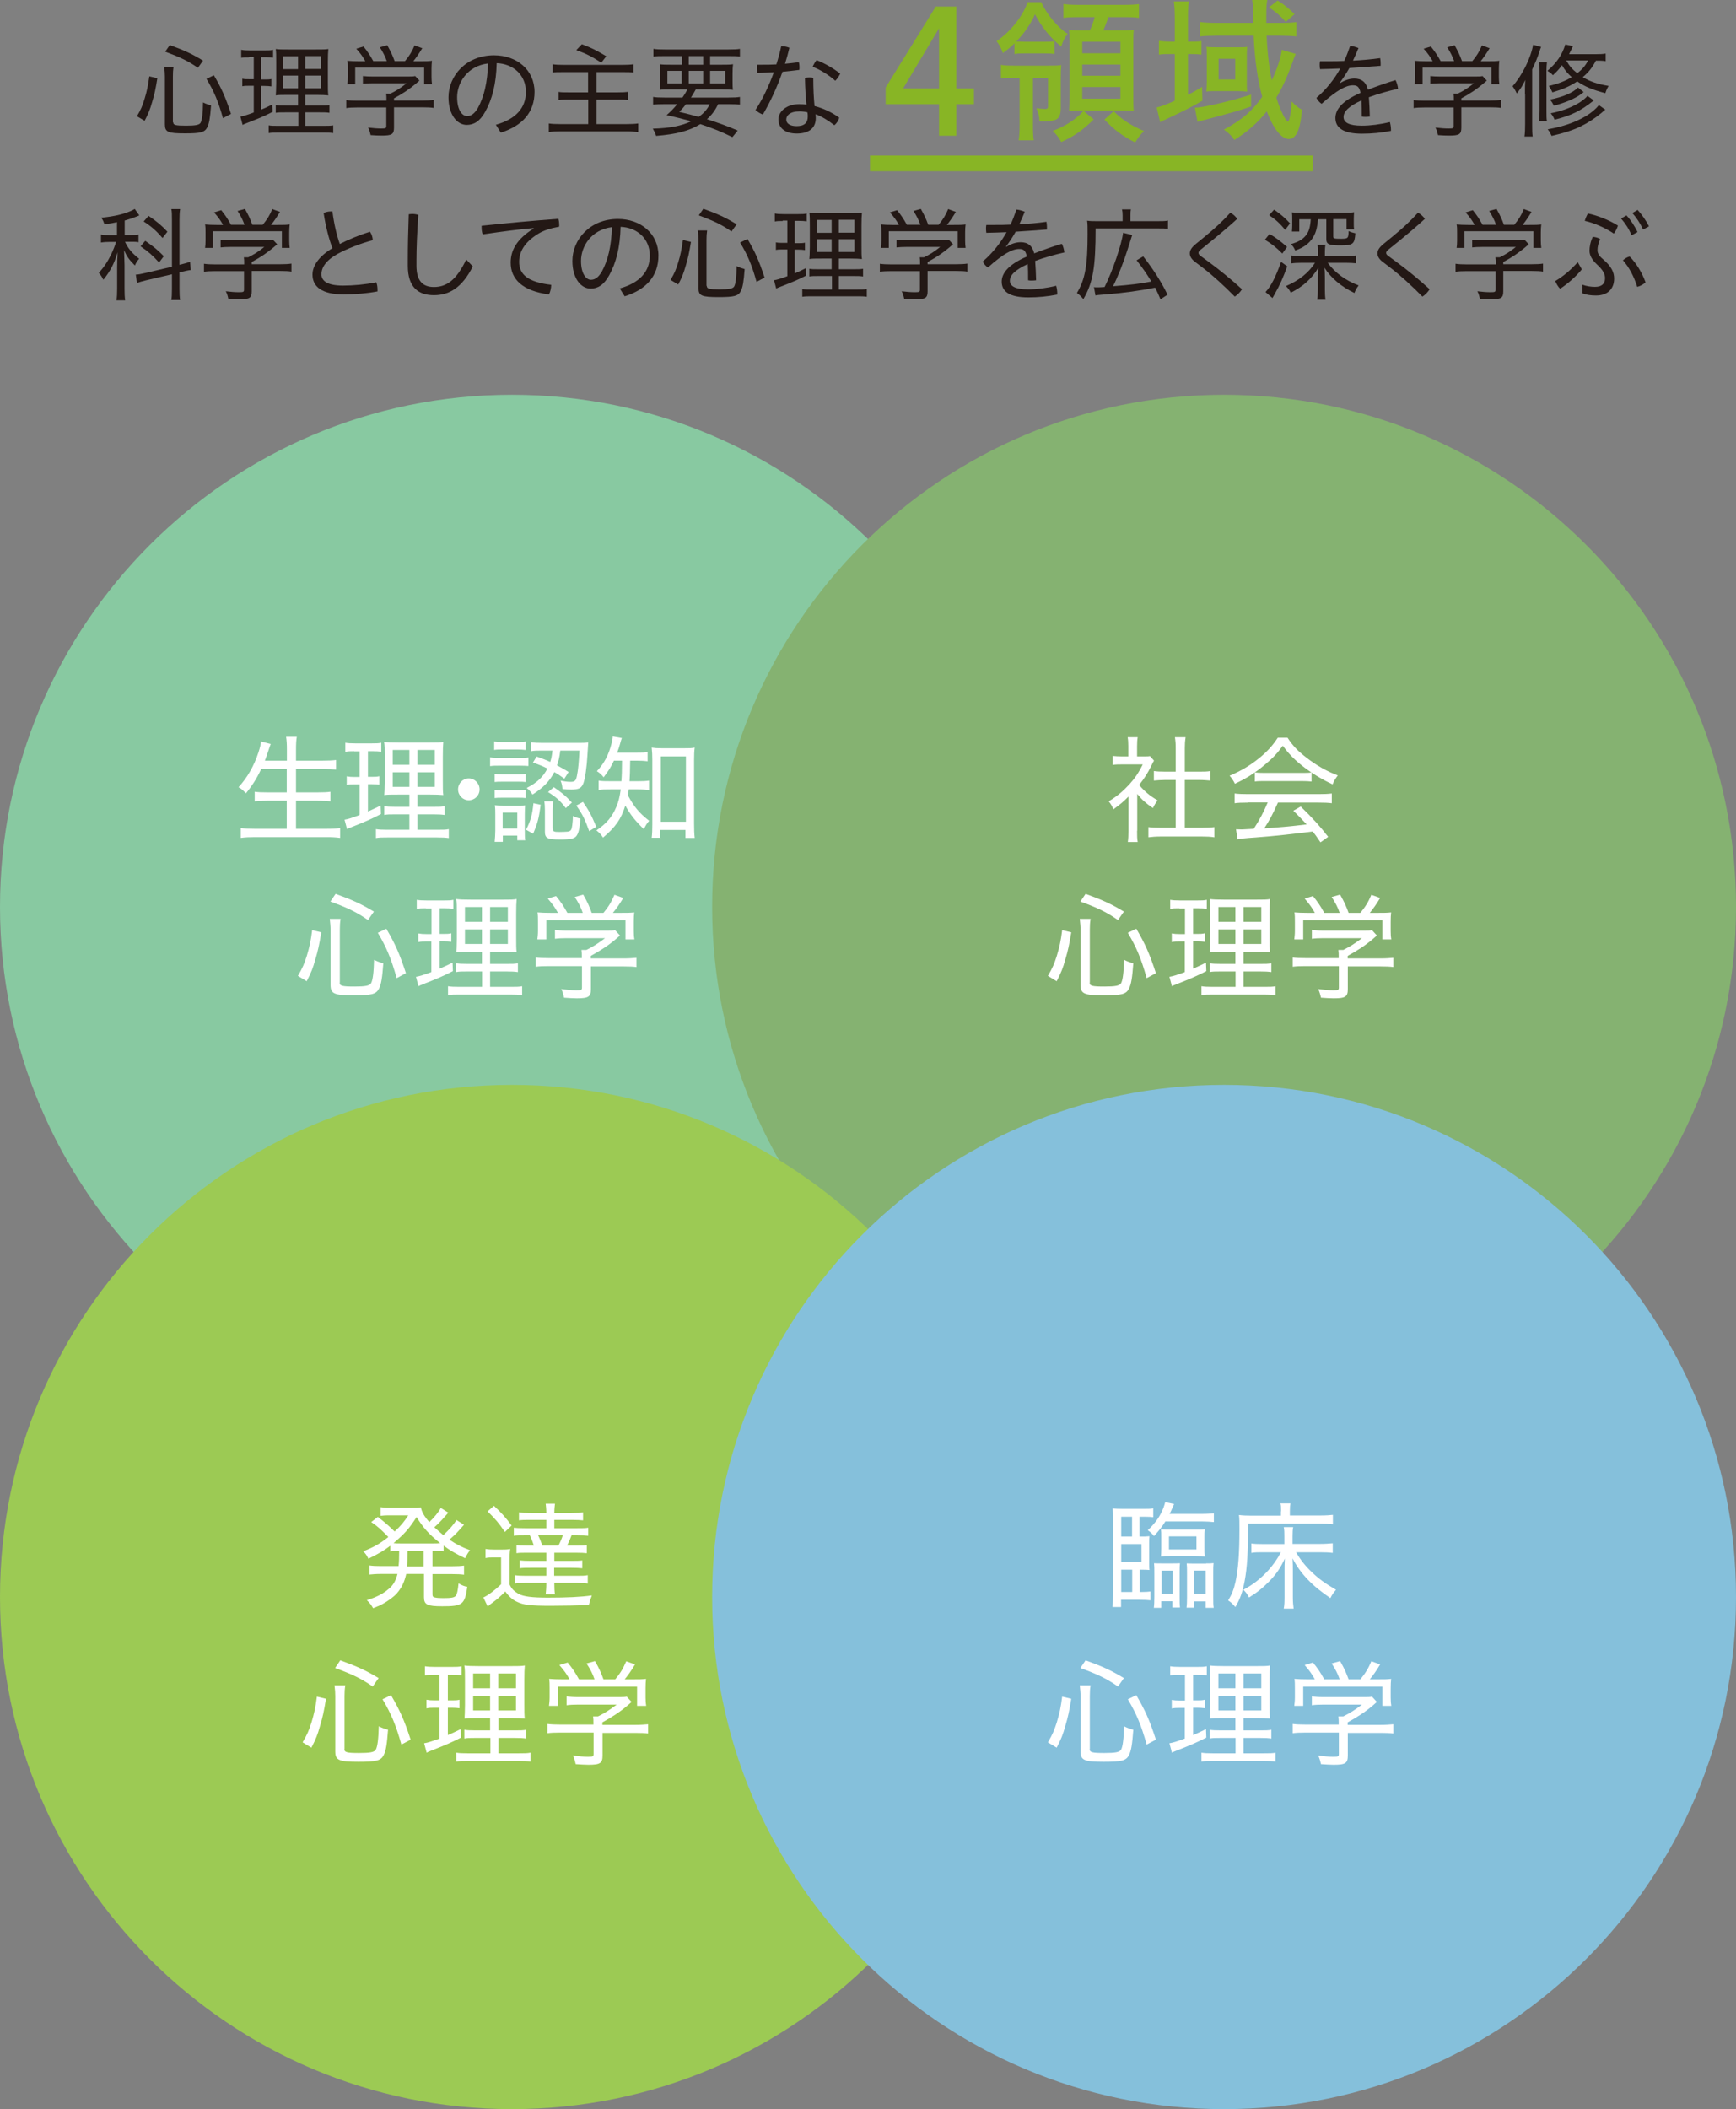 <?xml version="1.0" encoding="UTF-8"?><svg xmlns="http://www.w3.org/2000/svg" viewBox="0 0 110.55 134.26"><rect x="0" y="0" width="110.55" height="134.26" fill="#808080" stroke="none"/><defs><style>.cls-1{fill:#fff;}.cls-2{isolation:isolate;}.cls-3{fill:#85b271;}.cls-3,.cls-4,.cls-5,.cls-6{mix-blend-mode:multiply;}.cls-4{fill:#85c0db;}.cls-7{fill:#88b525;}.cls-5{fill:#88c9a1;}.cls-6{fill:#9cca54;}.cls-8{fill:none;stroke:#88b525;stroke-miterlimit:10;}.cls-9{fill:#231815;}</style></defs><g class="cls-2"><g id="_レイヤー_2"><g id="_レイヤー_1-2"><path class="cls-9" d="m8.72,7.4c.26-.44.35-.66.49-1.12.15-.49.21-.8.3-1.42l.51.12c-.11.69-.18,1.01-.33,1.51-.14.49-.23.72-.48,1.2l-.49-.29Zm2.31.38c0,.18.14.22.82.22.61,0,.84-.05.92-.18.1-.17.15-.59.16-1.3.2.1.33.14.51.19-.06.81-.12,1.16-.25,1.41-.16.3-.41.37-1.4.37-1.1,0-1.29-.08-1.29-.58v-3.04c0-.21-.01-.36-.05-.62h.6c-.03.2-.04.38-.04.6v2.93Zm1.58-3.46c-.64-.44-1.12-.67-2.09-1.03l.29-.42c.94.34,1.4.55,2.12.99l-.33.46Zm1.59,3.21c-.3-1.08-.57-1.71-1.05-2.51l.47-.23c.49.84.73,1.37,1.09,2.46l-.51.27Z"/><path class="cls-9" d="m15.86,3.65c-.25,0-.32,0-.5.03v-.51c.16.03.3.04.55.04h.95c.25,0,.38,0,.53-.04v.5c-.16-.02-.28-.03-.48-.03h-.28v1.42h.23c.17,0,.28,0,.42-.03v.47c-.14-.02-.26-.03-.42-.03h-.23v1.51c.26-.11.38-.16.71-.33l.02.47c-.57.29-.79.38-1.66.72-.15.06-.18.07-.25.11l-.14-.53c.22-.04.42-.1.85-.26v-1.7h-.3c-.17,0-.29,0-.43.03v-.48c.15.03.25.03.44.03h.29v-1.42h-.3Zm3.12,3.5h-.8c-.32,0-.46,0-.62.03v-.49c.16.03.3.03.62.03h.8v-.68h-.64c-.4,0-.6,0-.78.03q.02-.15.03-.75v-1.38c0-.41,0-.62-.03-.82.2.03.41.03.83.03h1.7c.46,0,.65,0,.82-.03-.02.19-.03.44-.03.82v1.3c0,.42,0,.64.03.83-.23-.02-.38-.03-.74-.03h-.73v.68h.9c.32,0,.46,0,.64-.03v.49c-.18-.03-.33-.03-.64-.03h-.9v.86h1.14c.31,0,.47,0,.64-.03v.49c-.2-.03-.34-.03-.66-.03h-2.79c-.32,0-.45,0-.66.03v-.49c.17.03.31.03.62.03h1.27v-.86Zm-.94-3.57v.82h.94v-.82h-.94Zm0,1.23v.81h.94v-.81h-.94Zm1.4-.42h.99v-.82h-.99v.82Zm0,1.23h.99v-.81h-.99v.81Z"/><path class="cls-9" d="m25.09,8.12c0,.43-.13.51-.79.51-.17,0-.48-.01-.7-.03-.05-.23-.08-.32-.16-.48.34.04.58.06.83.06.29,0,.33-.02.33-.16v-1.18h-1.85c-.31,0-.51.01-.7.04v-.51c.2.03.42.04.7.04h1.86v-.09c0-.12,0-.24-.02-.36h.27c.39-.19.66-.36,1.03-.66h-2.17c-.22,0-.44.01-.61.03v-.49c.18.02.38.03.62.03h2.24c.24,0,.36,0,.47-.03l.27.29q-.09.07-.22.19c-.44.37-.83.63-1.4.94v.14h1.83c.29,0,.51-.01.7-.04v.51c-.17-.03-.41-.04-.71-.04h-1.82v1.27Zm-1.83-4.23c-.17-.3-.28-.46-.57-.79l.46-.14c.26.33.4.53.62.93h.86c-.1-.29-.24-.57-.44-.88l.47-.13c.24.43.34.65.47,1.01h.66c.28-.34.44-.59.61-1l.49.18c-.22.36-.38.59-.57.83h.44c.38,0,.51,0,.75-.03-.02.16-.03.29-.03.52v.51c0,.16.01.31.03.46h-.5v-1.06h-4.39v1.06h-.5c.02-.14.03-.29.03-.46v-.51c0-.23,0-.36-.03-.52.26.02.38.03.73.03h.4Z"/><path class="cls-9" d="m31.58,7.94c1.28-.36,1.91-1.08,1.91-2.09,0-1.08-.81-1.79-1.86-1.83-.03,1.31-.29,2.31-.73,3.09-.34.62-.73.84-1.18.84-.61,0-1.16-.64-1.16-1.76,0-1.35,1.11-2.67,2.9-2.67,1.45,0,2.58.93,2.58,2.33,0,1.31-.79,2.17-2.15,2.59l-.32-.51Zm-.5-3.9c-1.33.16-1.97,1.24-1.97,2.15,0,.84.34,1.2.63,1.2.24,0,.47-.13.7-.53.38-.7.6-1.59.64-2.81Z"/><path class="cls-9" d="m35.89,4.59c-.38,0-.54,0-.7.03v-.53c.2.03.39.04.7.04h3.75c.29,0,.5-.01.7-.04v.53c-.19-.03-.35-.03-.7-.03h-1.65v1.29h1.35c.29,0,.49-.01.64-.03v.52c-.17-.03-.33-.03-.63-.03h-1.36v1.56h1.91c.3,0,.52-.01.74-.04v.55c-.25-.03-.45-.05-.72-.05h-4.22c-.29,0-.52.01-.75.05v-.55c.2.03.42.04.73.04h1.78v-1.56h-1.23c-.31,0-.47,0-.66.03v-.52c.17.03.32.03.63.03h1.25v-1.29h-1.57Zm1.17-1.77c.66.25.87.36,1.55.76l-.32.41c-.58-.38-.97-.58-1.59-.8l.35-.37Z"/><path class="cls-9" d="m43.46,6.21c.14-.21.21-.31.31-.52h-1.03c-.35,0-.57,0-.73.03.02-.17.03-.31.03-.57v-.46c0-.27,0-.42-.03-.6.19.03.4.03.7.03h.71v-.55h-1.09c-.33,0-.51,0-.72.03v-.49c.18.03.39.04.75.04h4.02c.36,0,.58-.01.74-.04v.49c-.2-.03-.39-.03-.72-.03h-1.18v.55h.76c.31,0,.51,0,.7-.03-.02.16-.03.32-.03.6v.46c0,.29,0,.42.03.57-.16-.02-.36-.03-.73-.03h-1.64c-.14.25-.19.33-.31.52h2.4c.34,0,.54-.01.72-.04v.49c-.2-.02-.41-.03-.72-.03h-.67c-.19.4-.39.67-.71.96.79.25,1.25.42,1.96.72l-.34.42c-.71-.35-1.13-.52-2.04-.83-.73.44-1.5.64-2.82.75-.05-.17-.1-.27-.21-.46,1.07-.03,1.82-.17,2.45-.47-.51-.14-.92-.25-1.57-.39.29-.26.41-.38.68-.7h-.82c-.31,0-.52.01-.72.03v-.49c.17.03.38.04.72.04h1.15Zm-.96-1.7v.8h.91v-.8h-.91Zm1.18,2.13c-.14.18-.21.27-.43.48.6.14.81.2,1.24.32.33-.23.55-.48.7-.8h-1.51Zm.18-2.52h.92v-.55h-.92v.55Zm0,1.19h.92v-.8h-.92v.8Zm1.36,0h.96v-.8h-.96v.8Z"/><path class="cls-9" d="m49.74,2.94c.18,0,.36.03.53.1-.08.34-.17.68-.28,1.02.31-.03.6-.06.88-.1.03.1.04.21.04.31,0,.06,0,.12-.01.18-.34.05-.71.08-1.07.12-.35,1-.79,1.94-1.25,2.72-.16-.06-.34-.16-.47-.29.44-.66.84-1.5,1.17-2.4-.36.02-.71.03-1.05.04-.02-.1-.03-.2-.03-.3,0-.07,0-.15.01-.22h.3c.31,0,.62,0,.93-.02.12-.38.23-.78.31-1.17Zm3.7,4.56c-.05.17-.15.35-.31.47-.39-.31-.83-.57-1.19-.7,0,.1.01.17.01.24,0,.68-.48.99-1.21.99s-1.17-.34-1.17-.9c0-.48.49-.97,1.32-.97.16,0,.31.01.47.03-.05-.47-.09-1.03-.1-1.7.09-.02.18-.03.27-.03s.18,0,.26.03c0,.7.03,1.28.08,1.79.54.14,1.07.38,1.56.73Zm-2.52-.41c-.62,0-.85.27-.85.52,0,.26.25.42.66.42.49,0,.71-.21.71-.61,0-.08,0-.17-.02-.27-.12-.03-.32-.06-.5-.06Zm2.59-2.41c-.07.15-.18.33-.32.46-.42-.38-.99-.72-1.44-.89.06-.14.16-.31.25-.42.5.19,1.03.49,1.51.86Z"/><path class="cls-7" d="m59.8,8.64v-2.01h-3.4v-1.06l3.19-5.15h1.31v5.21h1.12v1h-1.12v2.01h-1.09Zm0-3.01V1.8l-2.29,3.83h2.29Z"/><path class="cls-7" d="m64.6,2.76c-.2.21-.35.33-.74.62-.08-.27-.22-.54-.4-.76.86-.57,1.66-1.56,1.98-2.48h.87c.33.75,1.08,1.65,1.68,2.01-.18.23-.3.46-.41.81-.66-.51-1.25-1.24-1.67-2.05-.29.64-.67,1.19-1.19,1.73.21,0,.34.02.61.02h1.08c.32,0,.53,0,.74-.04v.82c-.19-.03-.35-.04-.7-.04h-1.17c-.31,0-.48,0-.68.04v-.68Zm-.04,2.19c-.34,0-.62.02-.82.05v-.87c.21.04.47.05.91.05h2.06c.46,0,.69,0,.87-.04-.02.24-.03.44-.03.93v1.82c0,.37-.08.58-.26.7-.13.08-.44.14-.77.14t-.33,0c0-.31-.05-.52-.19-.84.15.02.41.05.53.05.15,0,.21-.04.21-.16v-1.82h-.96v3.05c0,.43.01.69.05.92h-.96c.04-.27.06-.56.06-.93v-3.04h-.37Zm5.09,2.65c-.7.69-1.26,1.08-2.07,1.44-.18-.32-.29-.46-.54-.71.8-.29,1.47-.73,1.96-1.27l.65.54Zm-.92-6.51c-.49,0-.8.02-1.01.05V.25c.24.04.52.06,1,.06h2.79c.48,0,.8-.02,1.02-.05v.88c-.26-.04-.54-.05-1.02-.05h-.93c-.07.24-.21.6-.32.84h1.01c.46,0,.73,0,.93-.03-.03.26-.03.48-.03.9v3.28c0,.37,0,.74.03.98-.21-.02-.47-.03-.85-.03h-2.47c-.33,0-.57,0-.8.03.01-.23.03-.63.03-.95v-3.29c0-.45,0-.66-.04-.92.31.03.45.03.84.03h.5c.11-.25.26-.66.3-.84h-.98Zm.19,2.3h2.43v-.73h-2.43v.73Zm0,1.43h2.43v-.71h-2.43v.71Zm0,1.46h2.43v-.74h-2.43v.74Zm2,.8c.54.54,1.1.91,1.93,1.26-.22.22-.4.45-.56.73-.81-.41-1.36-.82-1.96-1.46l.59-.53Z"/><path class="cls-7" d="m74.81,1.18c0-.55-.02-.81-.06-1.09h.96c-.05.3-.06.56-.06,1.09v1.47h.12c.32,0,.58,0,.74-.04v.87c-.2-.03-.4-.04-.74-.04h-.12v2.59c.27-.13.48-.24.9-.5l.02.88c-.59.35-1.06.59-2.33,1.19-.23.1-.25.11-.36.18l-.22-.94c.3-.07.62-.19,1.15-.43v-2.97h-.24c-.29,0-.54,0-.77.04v-.88c.19.03.49.05.78.05h.23v-1.47Zm4.86,5.6c-.8.27-.93.31-3.17.91-.07.02-.13.03-.14.04-.02,0-.05,0-.1.03l-.17-.91h.06c.47,0,2.28-.43,3.52-.83v.76Zm-2.17-4.51c-.35,0-.88.02-1.08.05v-.92c.19.04.68.06,1.1.06h2.29c0-.21-.01-.41-.01-.62,0-.39-.02-.57-.06-.84h.96c-.05.27-.06.51-.06,1.06v.4h.9c.46,0,.77-.02,1.01-.05v.91c-.21-.03-.72-.05-1.06-.05h-.83c.04.99.17,2.13.33,2.84.33-.7.6-1.5.63-1.94l.89.26-.03.09-.05.11c-.03.07-.05.13-.07.19l-.06.17c-.34.94-.64,1.59-1.02,2.22.18.6.43,1.16.59,1.38.05.06.07.09.08.1.02.04.05.06.07.06.08,0,.2-.63.24-1.29.21.24.43.41.66.53-.09.82-.18,1.22-.35,1.52-.13.22-.3.34-.49.34-.47,0-.99-.65-1.41-1.76-.56.71-1.28,1.34-2.07,1.82-.15-.25-.38-.47-.66-.66,1.18-.64,1.82-1.2,2.44-2.09-.29-1.04-.47-2.31-.55-3.89h-2.33Zm-.65,1.32c0-.39,0-.46-.03-.61.11.02.37.03.65.03h1.35c.21,0,.51,0,.6-.03,0,.12-.02.21-.02.45v1.81c0,.33,0,.41.02.59-.16-.02-.41-.03-.65-.03h-1.32c-.27,0-.51,0-.63.03.02-.2.02-.32.03-.6v-1.64Zm.75,1.47h1.06v-1.32h-1.06v1.32Zm4.27-3.66c-.22-.29-.63-.65-1.06-.93l.55-.44c.39.24.67.47,1.08.87l-.57.5Z"/><path class="cls-9" d="m85.32,5.3c.34-.21.64-.3.93-.3.48,0,.75.25.86.71.57-.22,1.18-.44,1.76-.61.08.15.14.36.16.55-.62.14-1.27.32-1.86.54.03.4.05.78.06,1.23-.08.01-.17.02-.26.02-.08,0-.17,0-.25-.02,0-.43,0-.73-.02-1.03-.83.38-1.14.72-1.14,1.06s.33.55,1.17.55c.53,0,1.17-.08,1.78-.23.04.14.07.33.07.51v.05c-.61.12-1.21.18-1.85.18-1.2,0-1.69-.38-1.69-1,0-.53.41-1.08,1.6-1.6-.08-.4-.22-.48-.49-.48-.42,0-1,.29-1.99,1.18-.13-.09-.26-.23-.33-.38.62-.53,1.13-1.17,1.52-1.87-.44.02-.87.03-1.29.04-.01-.08-.02-.17-.02-.25,0-.08,0-.16.02-.25.19,0,.37,0,.56,0,.33,0,.65,0,.98-.02.14-.29.26-.62.38-.96.19.02.35.07.53.14-.11.27-.24.56-.35.8.57-.03,1.16-.08,1.73-.16.02.11.03.22.03.33,0,.05,0,.1,0,.16-.66.05-1.33.1-1.99.14-.2.35-.4.66-.62.95l.02.02Z"/><path class="cls-9" d="m93.06,8.12c0,.43-.13.51-.79.51-.17,0-.48-.01-.7-.03-.05-.23-.08-.32-.16-.48.34.04.58.06.83.06.29,0,.33-.02.33-.16v-1.18h-1.85c-.31,0-.51.01-.7.04v-.51c.2.03.42.04.7.04h1.86v-.09c0-.12,0-.24-.02-.36h.27c.39-.19.66-.36,1.03-.66h-2.17c-.22,0-.44.01-.61.03v-.49c.18.02.38.03.62.03h2.24c.24,0,.36,0,.47-.03l.27.29q-.09.07-.22.19c-.44.37-.83.63-1.4.94v.14h1.83c.29,0,.51-.01.7-.04v.51c-.17-.03-.41-.04-.71-.04h-1.82v1.27Zm-1.83-4.23c-.17-.3-.28-.46-.57-.79l.46-.14c.26.33.4.53.62.93h.86c-.1-.29-.24-.57-.44-.88l.47-.13c.24.43.34.65.47,1.01h.66c.28-.34.44-.59.61-1l.49.18c-.22.36-.38.59-.57.83h.44c.38,0,.51,0,.75-.03-.02.16-.03.29-.03.52v.51c0,.16.01.31.03.46h-.5v-1.06h-4.39v1.06h-.5c.02-.14.03-.29.03-.46v-.51c0-.23,0-.36-.03-.52.26.02.38.03.73.03h.4Z"/><path class="cls-9" d="m97.11,5.97c0-.33,0-.59.02-.88-.16.35-.29.55-.54.86-.09-.2-.18-.34-.27-.46.62-.7,1.17-1.81,1.31-2.64l.51.14c-.05.1-.05.12-.1.27-.12.38-.26.72-.47,1.16v3.48c0,.37,0,.55.03.79h-.52c.03-.23.04-.44.04-.78v-1.93Zm1.4-2c-.02.16-.03.29-.03.55v2.54c0,.33,0,.49.03.65h-.51c.03-.19.04-.34.04-.66v-2.52c0-.28,0-.4-.03-.57h.49Zm3.72-.08c-.2-.03-.34-.03-.6-.03-.23.44-.47.75-.84,1.05.47.28.93.44,1.65.56-.09.14-.15.27-.21.46-.84-.22-1.31-.42-1.79-.75-.47.31-.88.49-1.58.7-.07-.16-.1-.22-.23-.41.61-.14,1.02-.3,1.46-.56-.27-.24-.44-.44-.62-.76-.2.27-.34.42-.58.64-.08-.1-.18-.18-.35-.28.58-.5.94-1.01,1.14-1.68l.49.11c-.14.29-.19.38-.25.51h1.66c.34,0,.51-.01.67-.04v.49Zm0,3.09c-.08.06-.13.1-.25.21-.41.34-.87.64-1.37.88-.49.23-1.02.4-1.8.58-.08-.17-.14-.28-.25-.42.98-.17,1.75-.44,2.43-.84.35-.21.65-.47.83-.7l.42.3Zm-1.38-1.12q-.06.04-.21.16c-.36.26-.97.52-1.69.71-.07-.15-.14-.27-.25-.39.82-.16,1.46-.43,1.79-.77l.36.29Zm.65.53c-.86.68-1.41.95-2.5,1.23-.08-.18-.14-.28-.25-.41.63-.12,1.17-.31,1.66-.58.28-.15.55-.36.68-.53l.4.29Zm-1.76-2.54c.19.34.38.56.7.81.33-.25.52-.48.69-.81h-1.38Z"/><path class="cls-9" d="m7.48,14.14c-.27.06-.42.08-.83.14-.06-.18-.08-.25-.2-.42.84-.09,1.36-.21,1.86-.42.12-.05.21-.1.27-.14l.29.41s-.03.02-.13.06c-.2.08-.51.19-.8.27v.92h.42c.21,0,.33,0,.46-.03v.49c-.14-.03-.28-.03-.46-.03h-.4c.2.44.45.73.9,1.08-.12.14-.17.21-.27.43-.38-.38-.51-.57-.69-.97,0,.11.02.42.03.94v1.5c0,.34.01.53.04.75h-.55c.03-.22.04-.45.04-.75v-1.35c0-.21.01-.56.03-.96-.21.7-.46,1.2-.91,1.75-.1-.21-.15-.28-.29-.44.33-.36.57-.72.8-1.2.13-.28.25-.57.3-.77h-.39c-.22,0-.39.01-.57.04v-.51c.17.03.33.04.57.04h.45v-.81Zm3.47-.14c0-.35,0-.52-.04-.69h.56c-.03.21-.04.36-.04.68v2.87l.07-.02c.28-.07.44-.11.6-.18l.05.53c-.18.02-.36.06-.6.12l-.12.03v1.05c0,.33.01.52.04.71h-.56c.03-.18.04-.34.04-.71v-.93l-1.63.38c-.24.06-.46.12-.6.17l-.07-.53c.14,0,.35-.04.6-.1l1.7-.4v-2.97Zm-1.7,1.33c.57.4.79.58,1.18.98l-.3.4c-.43-.47-.67-.68-1.18-1.03l.3-.35Zm.21-1.59c.53.36.85.63,1.2,1.01l-.31.4c-.4-.46-.69-.72-1.2-1.05l.31-.36Z"/><path class="cls-9" d="m16.03,18.54c0,.43-.13.51-.79.51-.17,0-.48-.01-.7-.03-.05-.23-.08-.32-.16-.48.34.04.58.06.83.06.29,0,.33-.02.33-.16v-1.18h-1.85c-.31,0-.51.01-.7.04v-.51c.2.03.42.04.7.04h1.86v-.09c0-.12,0-.24-.02-.36h.27c.39-.19.66-.36,1.03-.66h-2.17c-.22,0-.44.01-.61.03v-.49c.18.02.38.03.62.03h2.24c.24,0,.36,0,.47-.03l.27.29q-.09.07-.22.19c-.44.37-.83.63-1.4.94v.14h1.83c.29,0,.51-.01.7-.04v.51c-.17-.03-.41-.04-.71-.04h-1.82v1.27Zm-1.83-4.23c-.17-.3-.28-.46-.57-.79l.46-.14c.26.33.4.53.62.93h.86c-.1-.29-.24-.57-.44-.88l.47-.13c.24.43.34.65.47,1.01h.66c.28-.34.44-.59.61-1l.49.18c-.22.36-.38.59-.57.83h.44c.38,0,.51,0,.75-.03-.02.16-.03.29-.03.52v.51c0,.16.01.31.03.46h-.5v-1.06h-4.39v1.06h-.5c.02-.14.03-.29.03-.46v-.51c0-.23,0-.36-.03-.52.26.02.38.03.73.03h.4Z"/><path class="cls-9" d="m23.56,14.75c.11.16.17.35.18.54-.83.22-1.66.56-2.22.86-.78.43-1.05.89-1.05,1.31s.37.72,1.38.72c.66,0,1.41-.07,2.11-.21.06.14.08.31.08.48,0,.03,0,.07,0,.1-.7.13-1.42.19-2.16.19-1.38,0-1.98-.49-1.98-1.26,0-.56.41-1.17,1.27-1.68-.2-.52-.43-1.35-.56-2.24.13-.06.29-.1.44-.1.04,0,.08,0,.12,0,.1.81.29,1.58.47,2.07.57-.29,1.25-.57,1.92-.78Z"/><path class="cls-9" d="m25.97,16.55c0-.86.02-1.81.06-2.91.07-.01.15-.02.23-.02.13,0,.26.02.38.06-.08,1.15-.12,2.13-.12,2.9v.33c0,.97.4,1.36,1.11,1.36.79,0,1.43-.42,2.06-1.75l.42.44c-.7,1.38-1.52,1.83-2.48,1.83s-1.66-.47-1.66-1.87v-.38Z"/><path class="cls-9" d="m33.97,14.52c-.78.06-2.01.22-3.23.4-.05-.13-.07-.28-.07-.42,0-.05,0-.08,0-.13,1.66-.17,3.24-.32,4.89-.44.03.1.05.23.05.34,0,.05,0,.1,0,.16-.55.1-.98.23-1.35.46-.89.55-1.2,1.17-1.2,1.78,0,.78.53,1.29,2.04,1.46,0,.2-.05.43-.14.61-1.67-.21-2.44-.96-2.44-2.02,0-.75.35-1.48,1.46-2.17v-.03Z"/><path class="cls-9" d="m39.47,18.36c1.28-.36,1.91-1.08,1.91-2.09,0-1.08-.81-1.79-1.86-1.83-.03,1.31-.29,2.31-.73,3.09-.34.62-.73.84-1.18.84-.61,0-1.16-.64-1.16-1.76,0-1.35,1.11-2.67,2.9-2.67,1.45,0,2.58.93,2.58,2.33,0,1.31-.79,2.17-2.15,2.59l-.32-.51Zm-.5-3.9c-1.33.16-1.97,1.24-1.97,2.15,0,.84.34,1.2.63,1.2.24,0,.47-.13.7-.53.38-.7.6-1.59.64-2.81Z"/><path class="cls-9" d="m42.7,17.82c.26-.44.35-.66.49-1.12.15-.49.21-.8.3-1.42l.51.12c-.11.69-.18,1.01-.33,1.51-.14.49-.23.72-.48,1.2l-.49-.29Zm2.31.38c0,.18.14.22.82.22.61,0,.84-.05.92-.18.1-.17.15-.59.16-1.3.2.1.33.14.51.19-.06.81-.12,1.16-.25,1.41-.16.3-.41.37-1.4.37-1.1,0-1.29-.08-1.29-.58v-3.04c0-.21-.01-.36-.05-.62h.6c-.03.2-.04.38-.04.6v2.93Zm1.58-3.46c-.64-.44-1.12-.67-2.09-1.03l.29-.42c.94.34,1.4.55,2.12.99l-.33.46Zm1.59,3.21c-.3-1.08-.57-1.71-1.05-2.51l.47-.23c.49.84.73,1.37,1.09,2.46l-.51.27Z"/><path class="cls-9" d="m49.84,14.07c-.25,0-.32,0-.5.03v-.51c.16.03.3.04.55.04h.95c.25,0,.38,0,.53-.04v.5c-.16-.02-.28-.03-.48-.03h-.28v1.42h.23c.17,0,.28,0,.42-.03v.47c-.14-.02-.26-.03-.42-.03h-.23v1.51c.26-.11.38-.16.71-.33l.02.47c-.57.29-.79.38-1.66.72-.15.06-.18.07-.25.11l-.14-.53c.22-.04.42-.1.85-.26v-1.7h-.3c-.17,0-.29,0-.43.03v-.48c.15.03.25.03.44.03h.29v-1.42h-.3Zm3.12,3.5h-.8c-.32,0-.46,0-.62.03v-.49c.16.03.3.03.62.03h.8v-.68h-.64c-.4,0-.6,0-.78.03q.02-.15.03-.75v-1.38c0-.41,0-.62-.03-.82.2.03.41.03.83.03h1.7c.46,0,.65,0,.82-.03-.02.19-.03.44-.03.82v1.3c0,.42,0,.64.03.83-.23-.02-.38-.03-.74-.03h-.73v.68h.9c.32,0,.46,0,.64-.03v.49c-.18-.03-.33-.03-.64-.03h-.9v.86h1.14c.31,0,.47,0,.64-.03v.49c-.2-.03-.34-.03-.66-.03h-2.79c-.32,0-.45,0-.66.03v-.49c.17.03.31.03.62.03h1.27v-.86Zm-.94-3.57v.82h.94v-.82h-.94Zm0,1.23v.81h.94v-.81h-.94Zm1.4-.42h.99v-.82h-.99v.82Zm0,1.23h.99v-.81h-.99v.81Z"/><path class="cls-9" d="m59.07,18.54c0,.43-.13.51-.79.51-.17,0-.48-.01-.7-.03-.05-.23-.08-.32-.16-.48.34.04.58.06.83.06.29,0,.33-.02.33-.16v-1.18h-1.85c-.31,0-.51.01-.7.04v-.51c.2.03.42.04.7.04h1.86v-.09c0-.12,0-.24-.02-.36h.27c.39-.19.66-.36,1.03-.66h-2.17c-.22,0-.44.01-.61.03v-.49c.18.02.38.03.62.03h2.24c.24,0,.36,0,.47-.03l.27.29q-.09.07-.22.19c-.44.37-.83.63-1.4.94v.14h1.83c.29,0,.51-.01.7-.04v.51c-.17-.03-.41-.04-.71-.04h-1.82v1.27Zm-1.83-4.23c-.17-.3-.28-.46-.57-.79l.46-.14c.26.33.4.53.62.93h.86c-.1-.29-.24-.57-.44-.88l.47-.13c.24.43.34.65.47,1.01h.66c.28-.34.44-.59.61-1l.49.18c-.22.36-.38.59-.57.83h.44c.38,0,.51,0,.75-.03-.02.16-.03.29-.03.52v.51c0,.16.01.31.03.46h-.5v-1.06h-4.39v1.06h-.5c.02-.14.03-.29.03-.46v-.51c0-.23,0-.36-.03-.52.26.02.38.03.73.03h.4Z"/><path class="cls-9" d="m64.07,15.72c.34-.21.64-.3.93-.3.48,0,.75.25.86.71.57-.22,1.18-.44,1.76-.61.08.15.14.36.16.55-.62.14-1.27.32-1.86.54.03.4.05.78.06,1.23-.08.01-.17.02-.26.02-.08,0-.17,0-.25-.02,0-.43,0-.73-.02-1.03-.83.38-1.14.72-1.14,1.06s.33.55,1.17.55c.53,0,1.17-.08,1.78-.23.04.14.07.33.07.51v.05c-.61.12-1.21.18-1.85.18-1.2,0-1.69-.38-1.69-1,0-.53.41-1.08,1.6-1.6-.08-.4-.22-.48-.49-.48-.42,0-1,.29-1.99,1.18-.13-.09-.26-.23-.33-.38.62-.53,1.13-1.17,1.52-1.87-.43.02-.86.03-1.29.04-.01-.08-.02-.17-.02-.25,0-.08,0-.16.02-.25.19,0,.37,0,.56,0,.33,0,.65,0,.98-.02.14-.29.26-.62.38-.96.19.02.35.07.53.14-.11.27-.24.56-.35.8.57-.03,1.16-.08,1.73-.16.02.11.03.22.03.33,0,.05,0,.1,0,.16-.66.05-1.33.1-1.99.14-.2.35-.4.66-.62.95l.02.02Z"/><path class="cls-9" d="m71.49,13.72c0-.18-.01-.26-.04-.39h.57c-.03.13-.03.21-.03.4v.35h1.69c.34,0,.53,0,.7-.04v.53c-.18-.03-.33-.03-.7-.03h-3.91c0,2.48-.17,3.46-.78,4.5-.21-.24-.23-.26-.41-.39.52-.86.68-1.74.68-3.76,0-.44,0-.64-.03-.84.2.03.38.03.65.03h1.61v-.36Zm-1.84,4.56c.08.01.11.01.2.01.1,0,.29,0,.49-.02.51-1.01,1.09-2.72,1.18-3.45l.58.14q-.06.17-.28.88c-.25.8-.62,1.75-.94,2.38,1.07-.08,1.72-.16,2.44-.3-.31-.51-.55-.85-.94-1.35l.42-.25c.66.84,1.18,1.67,1.55,2.44l-.45.29c-.14-.34-.2-.46-.34-.74-1.01.2-1.92.33-3.17.43-.49.04-.51.04-.63.07l-.1-.56Z"/><path class="cls-9" d="m76.89,14.92c.51-.42.97-.84,1.46-1.38.17.09.32.23.44.39-.5.46-1,.88-1.56,1.34l-.79.64c-.08.07-.12.13-.12.19s.04.12.12.18l.49.36c.68.5,1.45,1.12,2.16,1.77-.1.17-.28.36-.46.47-.68-.69-1.39-1.34-2.03-1.83l-.5-.38c-.21-.16-.33-.34-.33-.53s.08-.36.38-.61l.72-.59Z"/><path class="cls-9" d="m80.84,14.89c.42.25.68.44,1.12.83l-.3.42c-.42-.41-.65-.6-1.11-.88l.29-.36Zm1.13,2.07c-.25.69-.48,1.21-.77,1.71-.06.1-.06.11-.11.2q-.03.05-.06.1l-.44-.38c.34-.36.65-.96.99-1.92l.4.29Zm-.83-3.61c.42.29.68.51,1.01.87l-.31.41c-.33-.4-.6-.65-1.02-.93l.31-.35Zm4.58,2.95c.23,0,.46-.01.64-.04v.5c-.19-.02-.41-.03-.63-.03h-1.18c.46.63,1.14,1.13,1.97,1.44-.12.16-.18.25-.27.48-.84-.4-1.5-.96-1.91-1.61.02.18.03.36.03.63v.77c0,.26.01.46.04.64h-.53c.03-.18.04-.38.04-.64v-.76c0-.24.01-.47.03-.63-.43.7-.96,1.18-1.75,1.58-.11-.2-.17-.28-.31-.42.84-.36,1.44-.84,1.85-1.48h-.88c-.23,0-.46.01-.64.04v-.51c.18.03.38.04.64.04h1.07v-.25c0-.17,0-.32-.03-.46h.5c-.02.14-.03.27-.03.45v.25h1.35Zm-1.79-2.33c-.03.31-.04.38-.08.55-.1.46-.33.81-.67,1.07-.19.14-.35.23-.7.36-.07-.17-.12-.25-.27-.41.47-.14.73-.29.93-.53.21-.26.29-.51.33-1.05h-.73v.78h-.47c.01-.12.02-.25.02-.38v-.42c0-.18,0-.28-.02-.42t.14.01c.07,0,.32.01.51.01h2.59c.36,0,.56,0,.72-.03-.01.13-.02.25-.02.44v.25c0,.17,0,.28.02.4h-.48v-.65h-.85v1.1c0,.13.06.15.48.15.47,0,.49-.03.5-.49.15.07.25.1.43.14-.05.7-.14.77-.99.77-.7,0-.86-.08-.86-.4v-1.26h-.53Z"/><path class="cls-9" d="m88.84,14.92c.51-.42.97-.84,1.46-1.38.17.09.32.23.44.39-.5.46-1,.88-1.56,1.34l-.79.64c-.08.07-.12.13-.12.19s.04.12.12.18l.49.36c.68.5,1.45,1.12,2.16,1.77-.1.17-.28.36-.46.47-.68-.69-1.39-1.34-2.03-1.83l-.5-.38c-.21-.16-.33-.34-.33-.53s.08-.36.38-.61l.72-.59Z"/><path class="cls-9" d="m95.73,18.54c0,.43-.13.51-.79.51-.17,0-.48-.01-.7-.03-.05-.23-.08-.32-.16-.48.34.04.58.06.83.06.29,0,.33-.02.33-.16v-1.18h-1.85c-.31,0-.51.01-.7.04v-.51c.2.03.42.04.7.04h1.86v-.09c0-.12,0-.24-.02-.36h.27c.39-.19.66-.36,1.03-.66h-2.17c-.22,0-.44.01-.61.03v-.49c.18.02.38.03.62.03h2.24c.24,0,.36,0,.47-.03l.27.29q-.09.07-.22.19c-.44.37-.83.63-1.4.94v.14h1.83c.29,0,.51-.01.7-.04v.51c-.17-.03-.41-.04-.71-.04h-1.82v1.27Zm-1.83-4.23c-.17-.3-.28-.46-.57-.79l.46-.14c.26.33.4.53.62.93h.86c-.1-.29-.24-.57-.44-.88l.47-.13c.24.43.34.65.47,1.01h.66c.28-.34.44-.59.61-1l.49.18c-.22.36-.38.59-.57.83h.44c.38,0,.51,0,.75-.03-.02.16-.03.29-.03.52v.51c0,.16.01.31.03.46h-.5v-1.06h-4.39v1.06h-.5c.02-.14.03-.29.03-.46v-.51c0-.23,0-.36-.03-.52.26.02.38.03.73.03h.4Z"/><path class="cls-9" d="m100.73,17.15c-.35.43-.88.91-1.38,1.23-.13-.12-.24-.32-.31-.49.5-.29,1.01-.72,1.43-1.2l.27.47Zm.03.97c.27.1.55.14.81.14.42,0,.64-.19.64-.55,0-.25-.11-.51-.52-.88-.29-.27-.47-.56-.47-.87,0-.24.06-.58.21-.88.14,0,.36.06.47.14-.12.26-.17.5-.17.7,0,.18.06.34.36.59.53.45.7.83.7,1.22,0,.65-.4,1.08-1.16,1.08-.32,0-.61-.04-.86-.14v-.56Zm.36-4.53c.58.12,1.34.41,1.91.77-.04.15-.14.36-.26.51-.53-.36-1.26-.68-1.85-.81.05-.18.12-.33.2-.47Zm2.46.13c.27.28.53.7.7,1.05l-.38.21c-.16-.4-.4-.76-.67-1.07l.35-.2Zm.2,2.61c.42.42.79,1.03,1.01,1.64-.12.12-.32.24-.53.29-.21-.67-.52-1.25-.91-1.69.12-.11.28-.21.42-.24Zm.51-2.96c.26.28.54.68.72,1.04l-.38.2c-.18-.4-.42-.75-.68-1.05l.34-.2Z"/><line class="cls-8" x1="55.4" y1="10.4" x2="83.6" y2="10.4"/><path class="cls-5" d="m65.2,57.73c0,18-14.6,32.6-32.6,32.6S0,75.73,0,57.73,14.6,25.13,32.6,25.13s32.6,14.6,32.6,32.6Z"/><path class="cls-3" d="m110.55,57.73c0,18-14.6,32.6-32.6,32.6s-32.6-14.6-32.6-32.6,14.59-32.6,32.6-32.6,32.6,14.59,32.6,32.6Z"/><path class="cls-6" d="m65.2,101.66c0,18-14.59,32.6-32.6,32.6S0,119.67,0,101.66s14.59-32.6,32.6-32.6,32.6,14.6,32.6,32.6Z"/><path class="cls-4" d="m110.55,101.66c0,18.01-14.6,32.6-32.6,32.6s-32.6-14.59-32.6-32.6,14.59-32.6,32.6-32.6,32.6,14.59,32.6,32.6Z"/><path class="cls-1" d="m16.63,48.96c-.29.62-.59,1.08-.97,1.54-.21-.22-.27-.27-.47-.39.56-.61.98-1.34,1.27-2.22.1-.31.14-.48.16-.69l.62.16c-.06.14-.08.22-.14.4-.04.11-.15.45-.23.66h1.4v-.71c0-.32-.01-.53-.05-.81h.68c-.04.25-.05.46-.05.81v.71h1.69c.34,0,.61-.01.86-.04v.61c-.29-.03-.53-.04-.85-.04h-1.7v1.49h1.39c.35,0,.6-.01.8-.04v.61c-.21-.03-.46-.04-.8-.04h-1.39v1.79h1.92c.37,0,.64-.01.89-.05v.63c-.31-.04-.52-.05-.88-.05h-4.55c-.35,0-.6.01-.9.05v-.63c.28.04.53.05.89.05h2.04v-1.79h-1.25c-.33,0-.58.01-.79.04v-.61c.21.03.42.04.79.04h1.25v-1.49h-1.63Z"/><path class="cls-1" d="m22.55,47.82c-.28,0-.36,0-.56.04v-.58c.18.03.34.04.62.04h1.07c.28,0,.42,0,.6-.04v.57c-.18-.02-.31-.03-.54-.03h-.31v1.63h.26c.2,0,.31,0,.47-.04v.54c-.15-.02-.29-.03-.47-.03h-.26v1.74c.29-.13.42-.19.81-.38l.02.54c-.64.33-.89.44-1.87.83-.17.07-.21.08-.29.13l-.16-.6c.25-.04.48-.12.96-.3v-1.95h-.34c-.2,0-.32,0-.48.04v-.55c.17.03.28.04.49.04h.33v-1.63h-.34Zm3.52,4.02h-.9c-.36,0-.51,0-.7.04v-.56c.18.03.34.04.7.04h.9v-.78h-.72c-.45,0-.67,0-.88.03q.02-.17.03-.86v-1.58c0-.47,0-.71-.04-.94.23.03.46.04.94.04h1.91c.52,0,.73,0,.92-.04-.02.22-.03.51-.03.94v1.49c0,.49,0,.74.03.95-.26-.02-.43-.03-.83-.03h-.82v.78h1.02c.36,0,.52,0,.72-.04v.56c-.21-.03-.37-.04-.72-.04h-1.02v.98h1.28c.35,0,.53,0,.72-.04v.57c-.23-.03-.38-.04-.75-.04h-3.15c-.36,0-.51,0-.74.04v-.57c.19.03.34.04.7.04h1.43v-.98Zm-1.06-4.1v.94h1.06v-.94h-1.06Zm0,1.42v.93h1.06v-.93h-1.06Zm1.57-.48h1.11v-.94h-1.11v.94Zm0,1.41h1.11v-.93h-1.11v.93Z"/><path class="cls-1" d="m30.54,50.25c0,.39-.31.69-.69.69s-.68-.31-.68-.69.3-.7.68-.7.69.32.69.7Z"/><path class="cls-1" d="m31.22,48.21c.15.03.3.04.58.04h1.27c.31,0,.42,0,.58-.03v.54c-.16-.01-.29-.02-.53-.02h-1.33c-.26,0-.4,0-.58.03v-.56Zm.25-1.01c.17.03.27.04.53.04h.94c.26,0,.37,0,.53-.04v.54c-.18-.02-.31-.03-.53-.03h-.94c-.23,0-.38,0-.53.03v-.54Zm.03,2.06c.14.02.24.03.48.03h1.02c.23,0,.35,0,.47-.03v.52c-.16-.02-.26-.02-.47-.02h-1.02c-.22,0-.34,0-.48.02v-.52Zm0,1.02c.14.02.24.02.48.02h1.02c.23,0,.34,0,.47-.02v.52c-.14-.02-.26-.02-.48-.02h-1.01c-.23,0-.32,0-.48.02v-.52Zm0,3.31c.02-.23.04-.46.04-.71v-1.03c0-.25,0-.38-.03-.59.16.02.3.03.58.03h.83c.27,0,.41,0,.52-.02-.01.12-.02.29-.02.56v1.07c0,.26,0,.44.03.59h-.51v-.3h-.92v.4h-.52Zm.51-.85h.93v-1.01h-.93v1.01Zm2.42-1.51c-.11.84-.19,1.16-.48,1.84l-.45-.25c.3-.59.4-.97.47-1.69l.46.1Zm-.25-3.07c.42.15.59.22.86.34.07-.23.1-.35.14-.72h-.62c-.35,0-.54,0-.73.04v-.57c.18.03.43.04.74.04h2.22c.29,0,.48,0,.67-.03q-.01.1-.05.78c-.04.76-.15,1.53-.26,1.82-.12.31-.29.4-.77.4-.16,0-.4-.01-.56-.03-.02-.22-.04-.33-.12-.54.21.05.43.08.64.08.26,0,.34-.07.4-.39.08-.4.12-.84.16-1.6h-1.22c-.06.46-.1.63-.21.94.25.13.39.21.74.42l-.27.43c-.3-.22-.41-.29-.64-.42-.31.59-.7.99-1.39,1.43-.12-.19-.2-.28-.37-.42.67-.34,1.05-.71,1.32-1.24-.29-.14-.47-.22-.92-.38l.23-.38Zm1.03,4.61c0,.16.07.19.4.19.14,0,.47-.01.53-.02.21-.03.26-.1.3-.4.02-.16.04-.36.04-.6.18.09.29.13.48.17-.04.56-.1.85-.21,1.04-.12.23-.36.29-1.08.29-.81,0-.97-.08-.97-.49v-1.37c0-.22-.01-.4-.04-.57h.57c-.03.16-.04.28-.04.54v1.22Zm.06-2.66c.53.37.73.53,1.15.98l-.39.35c-.35-.46-.59-.68-1.13-1.02l.37-.31Zm1.85.93c.39.57.54.85.85,1.59l-.45.28c-.26-.74-.43-1.08-.82-1.63l.42-.23Z"/><path class="cls-1" d="m39.09,48.43c-.2.43-.34.63-.65,1.05-.14-.18-.23-.26-.43-.39.49-.53.75-1.04.94-1.79.04-.19.07-.3.07-.42l.58.1c-.04.1-.06.17-.12.39-.05.19-.1.34-.18.54h1.24c.34,0,.53,0,.7-.04v.59c-.23-.03-.45-.04-.7-.04h-.41c-.01.81-.02.93-.04,1.31h.56c.3,0,.5-.01.68-.04v.6c-.18-.02-.4-.04-.69-.04h-.6c-.01.12-.04.24-.06.37.41.75.7,1.11,1.36,1.63-.14.16-.21.27-.34.53-.53-.51-.86-.92-1.18-1.5-.26.85-.62,1.37-1.42,2.04-.12-.2-.23-.31-.42-.46.64-.43,1.01-.87,1.27-1.5.14-.33.21-.61.28-1.11h-.64c-.36,0-.55,0-.77.04v-.6c.21.04.4.04.78.04h.67q.04-.47.04-1.31h-.52Zm2.99,4.9h-.58c.03-.22.04-.52.04-.84v-4.12c0-.29-.01-.52-.04-.78.21.03.34.04.64.04h1.46c.29,0,.45,0,.64-.04-.03.23-.04.42-.04.78v4.07c0,.34.01.67.04.9h-.59v-.51h-1.6v.51Zm0-1.02h1.6v-4.16h-1.6v4.16Z"/><path class="cls-1" d="m18.97,62.12c.3-.51.4-.75.57-1.28.17-.57.25-.92.34-1.63l.58.14c-.13.79-.21,1.16-.38,1.73-.16.57-.26.82-.55,1.38l-.56-.34Zm2.66.43c0,.21.16.25.94.25.7,0,.96-.05,1.06-.21.11-.2.17-.68.19-1.49.22.11.37.16.59.22-.07.93-.13,1.33-.28,1.62-.18.35-.47.42-1.6.42-1.26,0-1.48-.1-1.48-.67v-3.49c0-.24-.02-.41-.05-.71h.69c-.04.23-.05.43-.05.69v3.37Zm1.81-3.98c-.74-.51-1.28-.77-2.4-1.18l.33-.49c1.07.39,1.61.63,2.44,1.13l-.37.53Zm1.82,3.69c-.35-1.24-.65-1.96-1.2-2.88l.54-.26c.56.96.84,1.57,1.25,2.83l-.58.31Z"/><path class="cls-1" d="m27.11,57.82c-.28,0-.37,0-.57.04v-.58c.18.03.34.04.63.04h1.09c.28,0,.43,0,.61-.04v.57c-.19-.02-.32-.03-.55-.03h-.32v1.63h.26c.2,0,.32,0,.48-.04v.54c-.16-.02-.3-.03-.48-.03h-.26v1.74c.3-.13.43-.19.82-.38l.02.54c-.66.33-.91.44-1.9.83-.17.07-.21.08-.29.13l-.16-.6c.25-.04.48-.12.98-.3v-1.95h-.34c-.2,0-.33,0-.49.04v-.55c.17.03.28.04.5.04h.34v-1.63h-.35Zm3.58,4.02h-.92c-.37,0-.52,0-.72.04v-.56c.18.03.34.04.72.04h.92v-.78h-.73c-.46,0-.69,0-.9.03q.02-.17.03-.86v-1.58c0-.47,0-.71-.04-.94.23.03.47.04.96.04h1.95c.53,0,.75,0,.94-.04-.02.22-.03.51-.03.94v1.49c0,.49,0,.74.03.95-.27-.02-.44-.03-.85-.03h-.84v.78h1.04c.37,0,.53,0,.73-.04v.56c-.21-.03-.38-.04-.73-.04h-1.04v.98h1.31c.36,0,.54,0,.73-.04v.57c-.23-.03-.39-.04-.76-.04h-3.21c-.37,0-.51,0-.75.04v-.57c.19.03.35.04.71.04h1.46v-.98Zm-1.08-4.1v.94h1.08v-.94h-1.08Zm0,1.42v.93h1.08v-.93h-1.08Zm1.6-.48h1.13v-.94h-1.13v.94Zm0,1.41h1.13v-.93h-1.13v.93Z"/><path class="cls-1" d="m37.63,62.96c0,.49-.15.59-.9.59-.19,0-.55-.02-.81-.04-.06-.26-.09-.37-.18-.55.39.05.67.08.95.08.33,0,.37-.02.37-.18v-1.36h-2.13c-.35,0-.58.01-.81.04v-.59c.23.03.48.04.8.04h2.13v-.1c0-.14,0-.28-.02-.42h.31c.45-.22.75-.42,1.19-.75h-2.49c-.25,0-.5.01-.7.04v-.56c.2.02.44.04.72.04h2.57c.28,0,.42,0,.54-.03l.31.34q-.1.08-.25.22c-.51.43-.96.72-1.61,1.08v.16h2.1c.34,0,.58-.02.81-.04v.59c-.19-.03-.47-.04-.81-.04h-2.09v1.46Zm-2.1-4.85c-.19-.34-.32-.53-.65-.91l.53-.16c.3.37.46.6.72,1.07h.98c-.11-.34-.28-.66-.51-1.01l.54-.15c.28.49.39.75.54,1.16h.75c.32-.39.5-.68.7-1.15l.56.2c-.25.42-.44.68-.66.95h.5c.44,0,.59,0,.86-.03-.02.18-.03.33-.03.6v.59c0,.18.01.36.04.53h-.57v-1.22h-5.04v1.22h-.57c.02-.16.04-.33.04-.53v-.59c0-.27,0-.42-.03-.6.3.02.43.03.84.03h.46Z"/><path class="cls-1" d="m72.41,52.88c0,.32,0,.53.04.72h-.63c.03-.22.04-.42.04-.73v-2.16c-.34.34-.53.5-.96.81-.08-.2-.16-.35-.3-.51.52-.31.9-.63,1.31-1.07.36-.4.59-.73.86-1.28h-1.31c-.23,0-.39,0-.6.03v-.57c.22.02.35.03.57.03h.42v-.66c0-.2-.01-.4-.04-.56h.64c-.03.15-.04.34-.04.57v.65h.4c.22,0,.33,0,.42-.02l.26.29c-.05.08-.1.16-.16.3-.24.49-.45.82-.79,1.25.37.43.67.68,1.18.98-.13.17-.21.29-.3.49-.43-.29-.71-.54-1-.9v2.34Zm3.04-.19h1.07c.38,0,.6-.01.81-.04v.65c-.23-.04-.49-.05-.8-.05h-2.6c-.32,0-.57.02-.8.05v-.65c.21.03.43.04.8.04h.94v-3.04h-.67c-.26,0-.49.02-.72.04v-.61c.19.03.4.04.72.04h.67v-1.5c0-.26-.01-.42-.05-.69h.68c-.04.28-.05.43-.05.69v1.5h.91c.32,0,.51,0,.72-.04v.61c-.22-.02-.45-.04-.72-.04h-.91v3.04Z"/><path class="cls-1" d="m81.99,46.96c.35.53.66.85,1.22,1.28.63.49,1.31.87,1.98,1.12-.16.22-.25.37-.33.57-.69-.32-1.4-.75-1.98-1.22-.5-.4-.84-.76-1.19-1.24-.34.47-.63.78-1.12,1.19-.64.54-1.23.91-1.93,1.23-.09-.19-.21-.37-.34-.51.74-.31,1.32-.66,1.91-1.14.5-.41.84-.79,1.16-1.28h.62Zm-2.53,4.13c-.37,0-.62.01-.84.04v-.62c.24.03.48.04.84.04h4.51c.37,0,.61-.01.84-.04v.62c-.22-.03-.48-.04-.84-.04h-2.59c-.32.72-.52,1.1-.87,1.64.68-.04,1.76-.13,2.7-.25-.37-.4-.51-.54-.85-.87l.47-.27c.8.78,1.25,1.28,1.75,1.93l-.49.35c-.25-.37-.34-.5-.5-.69-1.24.16-2.52.3-3.62.38-.75.05-.97.08-1.16.12l-.1-.64c.15,0,.28.01.39.01q.1,0,.74-.04c.39-.6.63-1.07.89-1.68h-1.28Zm.45-1.92c.16.02.32.03.6.03h2.38c.28,0,.46,0,.63-.03v.58c-.18-.02-.36-.03-.63-.03h-2.39c-.22,0-.43,0-.59.03v-.58Z"/><path class="cls-1" d="m66.73,62.12c.3-.51.4-.75.57-1.28.17-.57.25-.92.34-1.63l.58.14c-.13.79-.21,1.16-.38,1.73-.16.57-.26.82-.55,1.38l-.56-.34Zm2.66.43c0,.21.16.25.94.25.7,0,.96-.05,1.06-.21.11-.2.17-.68.19-1.49.22.11.37.16.59.22-.07.93-.13,1.33-.28,1.62-.18.35-.47.42-1.6.42-1.26,0-1.48-.1-1.48-.67v-3.49c0-.24-.02-.41-.05-.71h.69c-.04.23-.05.43-.05.69v3.37Zm1.81-3.98c-.74-.51-1.28-.77-2.4-1.18l.33-.49c1.07.39,1.61.63,2.44,1.13l-.37.53Zm1.82,3.69c-.35-1.24-.65-1.96-1.2-2.88l.54-.26c.56.96.84,1.57,1.25,2.83l-.58.31Z"/><path class="cls-1" d="m75.09,57.82c-.28,0-.37,0-.57.04v-.58c.18.03.34.04.63.04h1.09c.28,0,.43,0,.61-.04v.57c-.19-.02-.32-.03-.55-.03h-.32v1.63h.26c.2,0,.32,0,.48-.04v.54c-.16-.02-.3-.03-.48-.03h-.26v1.74c.3-.13.43-.19.82-.38l.02.54c-.66.33-.91.44-1.9.83-.17.07-.21.08-.29.13l-.16-.6c.25-.04.49-.12.98-.3v-1.95h-.34c-.2,0-.33,0-.49.04v-.55c.17.03.28.04.5.04h.34v-1.63h-.35Zm3.58,4.02h-.92c-.37,0-.52,0-.72.04v-.56c.18.03.34.04.72.04h.92v-.78h-.73c-.46,0-.69,0-.9.03q.02-.17.03-.86v-1.58c0-.47,0-.71-.04-.94.23.03.47.04.96.04h1.95c.53,0,.75,0,.94-.04-.02.22-.03.51-.03.94v1.49c0,.49,0,.74.03.95-.27-.02-.44-.03-.85-.03h-.84v.78h1.04c.37,0,.53,0,.73-.04v.56c-.21-.03-.38-.04-.73-.04h-1.04v.98h1.31c.36,0,.54,0,.73-.04v.57c-.23-.03-.39-.04-.76-.04h-3.21c-.37,0-.51,0-.75.04v-.57c.19.03.35.04.71.04h1.46v-.98Zm-1.08-4.1v.94h1.08v-.94h-1.08Zm0,1.42v.93h1.08v-.93h-1.08Zm1.6-.48h1.13v-.94h-1.13v.94Zm0,1.41h1.13v-.93h-1.13v.93Z"/><path class="cls-1" d="m85.83,62.96c0,.49-.15.59-.9.59-.19,0-.55-.02-.81-.04-.06-.26-.09-.37-.18-.55.39.05.67.08.95.08.33,0,.37-.02.37-.18v-1.36h-2.13c-.35,0-.58.01-.81.04v-.59c.23.03.48.04.8.04h2.13v-.1c0-.14,0-.28-.02-.42h.31c.45-.22.75-.42,1.19-.75h-2.49c-.25,0-.5.01-.7.04v-.56c.2.02.44.04.72.04h2.57c.28,0,.42,0,.54-.03l.31.34q-.1.08-.25.22c-.51.43-.96.72-1.61,1.08v.16h2.1c.34,0,.58-.02.81-.04v.59c-.19-.03-.47-.04-.81-.04h-2.09v1.46Zm-2.1-4.85c-.19-.34-.32-.53-.65-.91l.53-.16c.3.37.46.6.72,1.07h.98c-.11-.34-.28-.66-.51-1.01l.54-.15c.28.49.39.75.54,1.16h.75c.32-.39.5-.68.7-1.15l.56.2c-.25.42-.44.68-.66.95h.5c.44,0,.59,0,.86-.03-.02.18-.03.33-.03.6v.59c0,.18.01.36.04.53h-.57v-1.22h-5.04v1.22h-.57c.02-.16.04-.33.04-.53v-.59c0-.27,0-.42-.03-.6.3.02.43.03.84.03h.46Z"/><path class="cls-1" d="m25.38,99.71c.03-.31.04-.5.04-.98-.24,0-.4,0-.57.03v-.36c-.43.32-.71.49-1.39.82-.1-.21-.19-.34-.33-.47.69-.27,1.07-.49,1.6-.91-.48-.49-.66-.66-1.09-.95l.42-.33c.43.33.77.63,1.07.93.41-.38.56-.56.87-1.03h-1.29c-.13,0-.31.01-.47.03v-.55c.12.02.31.04.55.04h1.37c.34,0,.49,0,.64-.03.06.3.22.58.54.94.31-.29.6-.65.73-.9l.48.3c-.05.05-.07.08-.16.18-.25.29-.48.53-.73.75.17.16.37.33.57.5.35-.32.66-.67.84-.96l.48.3q-.07.07-.34.38c-.16.18-.37.38-.59.57.45.3.73.45,1.31.67-.13.17-.2.28-.31.51-.62-.3-.92-.47-1.37-.8v.36c-.19-.02-.38-.03-.63-.03h-.08v.98h1.26c.34,0,.54-.01.75-.04v.58c-.21-.03-.42-.04-.75-.04h-1.26v1.29c0,.13.04.18.16.2.14.03.28.04.52.04.51,0,.69-.03.8-.14.08-.09.14-.35.18-.8.22.13.37.19.56.22-.17,1.14-.3,1.24-1.6,1.24-.95,0-1.16-.1-1.16-.58v-1.48h-1.13c-.12.54-.31.91-.61,1.25-.2.22-.53.46-.87.65-.18.1-.31.16-.63.28-.12-.21-.21-.33-.4-.51.61-.19,1.03-.4,1.4-.72.28-.23.45-.53.55-.95h-1.04c-.33,0-.52.02-.74.04v-.58c.2.03.41.04.74.04h1.13Zm2.19-1.46c.22,0,.29,0,.46-.02-.7-.55-1.1-1-1.5-1.66-.48.74-.74,1.04-1.47,1.66.15.02.26.02.46.02h2.05Zm-1.61.48q-.01.7-.04.98h1.06v-.98h-1.02Z"/><path class="cls-1" d="m30.93,98.6c.18.03.29.04.57.04h.43c.22,0,.37,0,.56-.04-.03.22-.04.41-.04.78v1.48c.13.28.28.43.57.6.32.17.83.24,1.87.24,1.22,0,2.08-.04,2.8-.14-.11.29-.13.36-.19.61-.68.03-1.65.05-2.42.05-1.29,0-1.74-.05-2.15-.25-.29-.13-.52-.34-.75-.66-.32.32-.54.51-.83.72-.12.09-.18.13-.29.24l-.28-.58c.33-.15.73-.46,1.13-.84v-1.71h-.46c-.23,0-.35,0-.53.04v-.57Zm.53-2.74c.51.48.74.74,1.12,1.25l-.43.41c-.39-.58-.6-.82-1.1-1.31l.41-.36Zm2.28.89c-.34,0-.51,0-.69.03v-.51c.19.03.38.04.73.04h1.01c0-.23-.02-.42-.04-.59h.59c-.02.16-.04.36-.04.59h1.09c.32,0,.58-.01.74-.04v.51c-.17-.02-.39-.03-.69-.03h-1.14v.53h1.44c.37,0,.55,0,.72-.03v.51c-.18-.02-.38-.03-.72-.03h-.34c-.09.24-.18.45-.29.66h.54c.38,0,.55,0,.72-.03v.51c-.18-.02-.36-.03-.72-.03h-1.35v.52h1.09c.31,0,.53,0,.69-.03v.5c-.16-.02-.39-.03-.69-.03h-1.1v.51h1.42c.35,0,.54,0,.72-.04v.53c-.18-.03-.39-.04-.71-.04h-1.42v.08c0,.24.01.46.04.65h-.59c.02-.19.04-.41.04-.66v-.07h-1.28c-.34,0-.54,0-.72.04v-.53c.17.03.37.04.72.04h1.28v-.51h-.99c-.31,0-.54,0-.7.03v-.5c.16.02.39.03.7.03h.99v-.52h-1.18c-.37,0-.54,0-.72.03v-.51c.16.02.34.03.72.03h.39c-.09-.27-.15-.43-.26-.66h-.3c-.35,0-.54,0-.72.03v-.51c.16.02.34.03.72.03h1.35v-.53h-1.04Zm.53.98c.12.25.19.43.26.66h1.03c.11-.21.21-.43.28-.66h-1.58Z"/><path class="cls-1" d="m19.27,110.91c.3-.51.4-.75.57-1.28.17-.57.25-.92.34-1.63l.58.14c-.13.79-.21,1.16-.38,1.73-.16.57-.26.82-.55,1.38l-.56-.34Zm2.66.43c0,.21.16.25.94.25.7,0,.96-.05,1.06-.21.11-.2.17-.68.19-1.49.22.11.37.16.59.22-.07.93-.13,1.33-.28,1.62-.18.35-.47.42-1.6.42-1.26,0-1.48-.1-1.48-.67v-3.49c0-.24-.01-.41-.05-.71h.69c-.04.23-.05.43-.05.69v3.37Zm1.81-3.98c-.74-.51-1.28-.77-2.4-1.18l.33-.49c1.07.39,1.61.63,2.44,1.13l-.37.53Zm1.82,3.69c-.35-1.24-.65-1.96-1.2-2.88l.54-.26c.56.96.84,1.57,1.25,2.83l-.58.31Z"/><path class="cls-1" d="m27.63,106.61c-.28,0-.37,0-.57.04v-.58c.18.03.34.04.63.04h1.09c.28,0,.43,0,.61-.04v.57c-.19-.02-.32-.03-.55-.03h-.32v1.63h.26c.2,0,.32,0,.48-.04v.54c-.16-.02-.3-.03-.48-.03h-.26v1.74c.3-.13.43-.19.82-.38l.02.54c-.66.33-.91.44-1.9.83-.17.07-.21.08-.29.13l-.16-.6c.25-.04.48-.12.98-.3v-1.96h-.34c-.2,0-.33,0-.49.04v-.55c.17.03.28.04.5.04h.33v-1.63h-.35Zm3.58,4.02h-.92c-.37,0-.52,0-.72.04v-.56c.18.03.34.04.72.04h.92v-.78h-.73c-.46,0-.69,0-.9.03q.02-.17.03-.86v-1.58c0-.47,0-.71-.04-.94.23.03.47.04.96.04h1.95c.53,0,.75,0,.94-.04-.02.22-.03.51-.03.94v1.49c0,.49,0,.74.03.95-.27-.02-.44-.03-.85-.03h-.83v.78h1.04c.37,0,.53,0,.73-.04v.56c-.21-.03-.38-.04-.73-.04h-1.04v.98h1.31c.36,0,.54,0,.73-.04v.57c-.23-.03-.39-.04-.76-.04h-3.21c-.37,0-.51,0-.75.04v-.57c.19.03.35.04.71.04h1.46v-.98Zm-1.08-4.1v.94h1.08v-.94h-1.08Zm0,1.42v.93h1.08v-.93h-1.08Zm1.6-.48h1.13v-.94h-1.13v.94Zm0,1.41h1.13v-.93h-1.13v.93Z"/><path class="cls-1" d="m38.37,111.75c0,.49-.15.59-.9.59-.19,0-.55-.02-.81-.04-.06-.26-.09-.37-.18-.55.39.05.67.08.95.08.33,0,.37-.02.37-.18v-1.36h-2.13c-.35,0-.58.01-.81.04v-.59c.23.03.48.04.8.04h2.13v-.1c0-.14,0-.28-.02-.42h.31c.45-.22.75-.42,1.19-.75h-2.49c-.25,0-.5.01-.7.04v-.56c.2.02.44.04.72.04h2.57c.28,0,.42,0,.54-.03l.31.34q-.1.08-.25.22c-.51.43-.96.72-1.61,1.08v.16h2.1c.34,0,.58-.02.81-.04v.59c-.19-.03-.47-.04-.81-.04h-2.09v1.46Zm-2.1-4.85c-.19-.34-.32-.53-.65-.91l.53-.16c.3.37.46.6.72,1.07h.99c-.11-.34-.28-.66-.51-1.01l.54-.15c.28.49.39.75.54,1.16h.75c.32-.39.5-.68.7-1.15l.56.2c-.25.42-.44.68-.66.95h.5c.44,0,.59,0,.86-.03-.02.18-.03.33-.03.6v.59c0,.18.01.36.04.53h-.58v-1.22h-5.04v1.22h-.57c.02-.16.04-.33.04-.53v-.59c0-.27,0-.42-.03-.6.3.02.43.03.84.03h.46Z"/><path class="cls-1" d="m72.57,97.81c.3,0,.45,0,.63-.02-.02.16-.02.24-.02.46v1.21c0,.19,0,.36.02.48-.16-.01-.25-.02-.62-.02v1.42h.14c.23,0,.41-.01.54-.03v.56c-.16-.02-.38-.03-.65-.03h-1.22v.46h-.55c.03-.23.04-.51.04-.83v-4.76c0-.25,0-.47-.03-.69.18.02.37.03.7.03h1.22c.31,0,.5,0,.67-.04v.57c-.16-.02-.28-.03-.51-.03h-.37v1.26Zm-.48-1.26h-.69v1.26h.69v-1.26Zm.6,2.89v-1.15h-1.29v1.15h1.29Zm-1.29.48v1.42h.7v-1.42h-.7Zm2.81-3.07c-.2.33-.37.54-.72.93-.17-.2-.22-.25-.4-.37.5-.47.81-.92,1.01-1.46.05-.15.07-.2.1-.33l.57.12q-.07.14-.11.24c-.05.13-.1.23-.18.39h2.04c.36,0,.6-.02.78-.04v.56c-.19-.02-.47-.04-.76-.04h-2.32Zm-.73,5.51c.02-.22.03-.39.03-.68v-1.54c0-.37,0-.45-.02-.63.19.01.27.01.48.01h.69c.23,0,.31,0,.48-.01-.02.16-.02.27-.02.61v1.6c0,.25,0,.43.02.61h-.48v-.4h-.71v.42h-.49Zm.47-4.5c0-.25,0-.37-.02-.51.16.02.25.02.57.02h1.66c.34,0,.41,0,.56-.02-.02.15-.02.3-.02.49v.7c0,.2,0,.36.02.54-.17-.01-.32-.02-.56-.02h-1.66c-.24,0-.4,0-.57.02.01-.14.02-.25.02-.51v-.71Zm.02,3.6h.71v-1.48h-.71v1.48Zm.47-2.83h1.75v-.83h-1.75v.83Zm2.36.89c.23,0,.34,0,.48-.02-.02.18-.02.28-.02.62v1.59c0,.28,0,.46.03.64h-.51v-.41h-.74v.4h-.48c.02-.17.03-.32.03-.63v-1.56c0-.36,0-.47-.02-.63.21.01.28.01.49.01h.75Zm-.76.46v1.48h.74v-1.48h-.74Z"/><path class="cls-1" d="m81.58,96.2c0-.26,0-.37-.04-.5h.64c-.03.13-.04.24-.04.5v.27h1.93c.39,0,.62-.02.81-.04v.6c-.26-.03-.47-.04-.81-.04h-4.59c0,1.87-.06,2.8-.22,3.66-.13.68-.28,1.12-.59,1.65-.2-.23-.27-.3-.46-.42.24-.4.36-.7.47-1.19.17-.77.25-1.81.25-3.33,0-.47,0-.69-.03-.92.24.03.48.04.78.04h1.89v-.27Zm2.45,2.08c.35,0,.62-.02.84-.04v.61c-.23-.03-.5-.04-.84-.04h-1.5c.28.47.59.87.96,1.22.47.46.87.75,1.59,1.17-.17.19-.25.31-.36.53-1.17-.79-1.9-1.55-2.41-2.53.02.31.02.57.02.75v1.72c0,.32.02.51.05.73h-.63c.04-.22.05-.4.05-.72v-1.72c0-.25,0-.34.02-.75-.28.6-.54.99-1,1.46-.4.41-.79.72-1.28,1.02-.1-.2-.19-.32-.36-.49.62-.33,1.1-.71,1.57-1.22.32-.35.58-.72.82-1.17h-1.14c-.33,0-.52,0-.74.04v-.6c.18.03.34.04.76.04h1.34v-.49c0-.26,0-.4-.04-.59h.6c-.03.16-.04.3-.04.58v.49h1.69Z"/><path class="cls-1" d="m66.73,110.91c.3-.51.4-.75.57-1.28.17-.57.25-.92.34-1.63l.58.14c-.13.79-.21,1.16-.38,1.73-.16.57-.26.82-.55,1.38l-.56-.34Zm2.66.43c0,.21.16.25.94.25.7,0,.96-.05,1.06-.21.11-.2.17-.68.19-1.49.22.11.37.16.59.22-.07.93-.13,1.33-.28,1.62-.18.35-.47.42-1.6.42-1.26,0-1.48-.1-1.48-.67v-3.49c0-.24-.02-.41-.05-.71h.69c-.04.23-.05.43-.05.69v3.37Zm1.81-3.98c-.74-.51-1.28-.77-2.4-1.18l.33-.49c1.07.39,1.61.63,2.44,1.13l-.37.53Zm1.82,3.69c-.35-1.24-.65-1.96-1.2-2.88l.54-.26c.56.96.84,1.57,1.25,2.83l-.58.31Z"/><path class="cls-1" d="m75.09,106.61c-.28,0-.37,0-.57.04v-.58c.18.03.34.04.63.04h1.09c.28,0,.43,0,.61-.04v.57c-.19-.02-.32-.03-.55-.03h-.32v1.63h.26c.2,0,.32,0,.48-.04v.54c-.16-.02-.3-.03-.48-.03h-.26v1.74c.3-.13.43-.19.82-.38l.02.54c-.66.33-.91.44-1.9.83-.17.07-.21.08-.29.13l-.16-.6c.25-.04.49-.12.98-.3v-1.95h-.34c-.2,0-.33,0-.49.04v-.55c.17.03.28.04.5.04h.34v-1.63h-.35Zm3.58,4.02h-.92c-.37,0-.52,0-.72.04v-.56c.18.03.34.04.72.04h.92v-.78h-.73c-.46,0-.69,0-.9.03q.02-.17.03-.86v-1.58c0-.47,0-.71-.04-.94.23.03.47.04.96.04h1.95c.53,0,.75,0,.94-.04-.02.22-.03.51-.03.94v1.49c0,.49,0,.74.03.95-.27-.02-.44-.03-.85-.03h-.84v.78h1.04c.37,0,.53,0,.73-.04v.56c-.21-.03-.38-.04-.73-.04h-1.04v.98h1.31c.36,0,.54,0,.73-.04v.57c-.23-.03-.39-.04-.76-.04h-3.21c-.37,0-.51,0-.75.04v-.57c.19.03.35.04.71.04h1.46v-.98Zm-1.08-4.1v.94h1.08v-.94h-1.08Zm0,1.42v.93h1.08v-.93h-1.08Zm1.6-.48h1.13v-.94h-1.13v.94Zm0,1.41h1.13v-.93h-1.13v.93Z"/><path class="cls-1" d="m85.83,111.75c0,.49-.15.59-.9.59-.19,0-.55-.02-.81-.04-.06-.26-.09-.37-.18-.55.39.05.67.08.95.08.33,0,.37-.02.37-.18v-1.36h-2.13c-.35,0-.58.01-.81.04v-.59c.23.03.48.04.8.04h2.13v-.1c0-.14,0-.28-.02-.42h.31c.45-.22.75-.42,1.19-.75h-2.49c-.25,0-.5.01-.7.04v-.56c.2.02.44.04.72.04h2.57c.28,0,.42,0,.54-.03l.31.34q-.1.08-.25.22c-.51.43-.96.72-1.61,1.08v.16h2.1c.34,0,.58-.02.81-.04v.59c-.19-.03-.47-.04-.81-.04h-2.09v1.46Zm-2.1-4.85c-.19-.34-.32-.53-.65-.91l.53-.16c.3.37.46.6.72,1.07h.98c-.11-.34-.28-.66-.51-1.01l.54-.15c.28.49.39.75.54,1.16h.75c.32-.39.5-.68.7-1.15l.56.2c-.25.42-.44.68-.66.95h.5c.44,0,.59,0,.86-.03-.02.18-.03.33-.03.6v.59c0,.18.01.36.04.53h-.57v-1.22h-5.04v1.22h-.57c.02-.16.04-.33.04-.53v-.59c0-.27,0-.42-.03-.6.3.02.43.03.84.03h.46Z"/></g></g></g></svg>